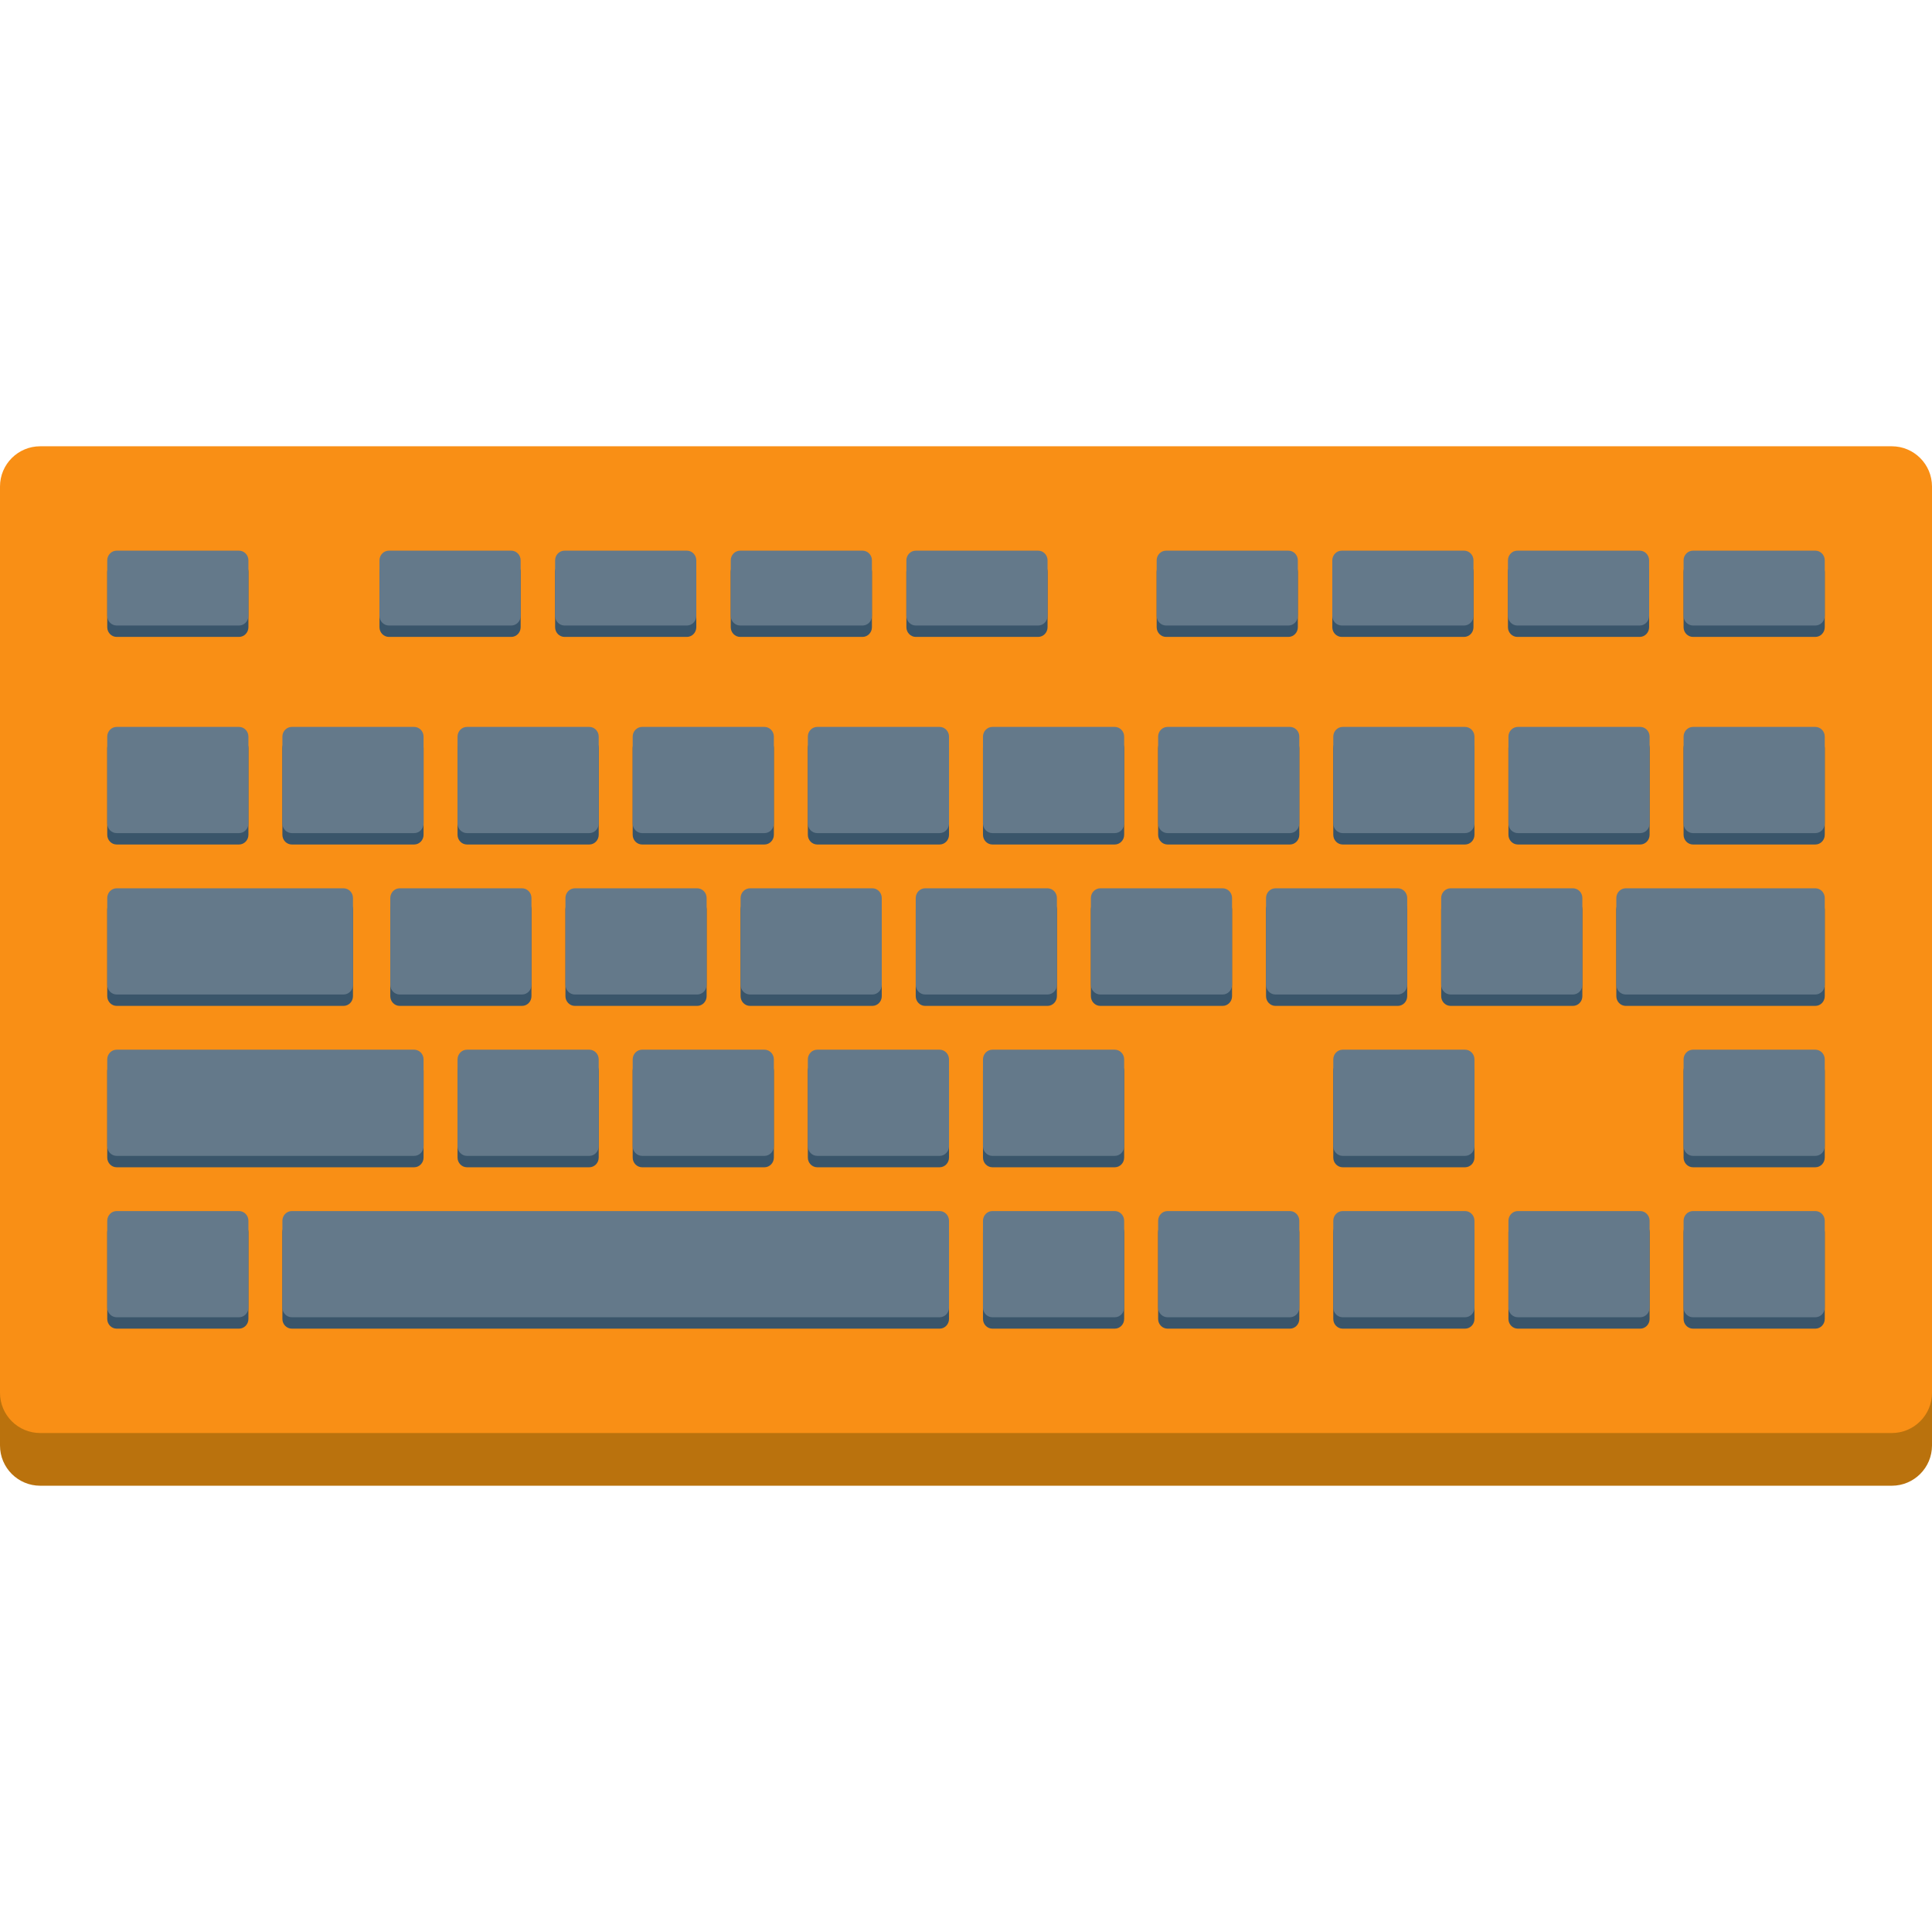 <!DOCTYPE svg PUBLIC "-//W3C//DTD SVG 1.1//EN" "http://www.w3.org/Graphics/SVG/1.1/DTD/svg11.dtd">
<!-- Uploaded to: SVG Repo, www.svgrepo.com, Transformed by: SVG Repo Mixer Tools -->
<svg height="50px" width="50px" version="1.1" id="Layer_1" xmlns="http://www.w3.org/2000/svg" xmlns:xlink="http://www.w3.org/1999/xlink" viewBox="0 0 491.52 491.52" xml:space="preserve" fill="#000000">
<g id="SVGRepo_bgCarrier" stroke-width="0"/>
<g id="SVGRepo_tracerCarrier" stroke-linecap="round" stroke-linejoin="round"/>
<g id="SVGRepo_iconCarrier"> <path style="fill:#ba720d;" d="M481.287,126.943H10.231C4.579,126.943,0,131.525,0,137.176v230.576 c0,5.652,4.579,10.231,10.231,10.231h471.057c5.651,0,10.233-4.58,10.233-10.231V137.176 C491.52,131.525,486.938,126.943,481.287,126.943z"/> <path style="fill:#f98f15;" d="M481.287,113.537H10.231C4.579,113.537,0,118.119,0,123.77v230.577c0,5.652,4.579,10.23,10.231,10.23 h471.057c5.651,0,10.233-4.579,10.233-10.23V123.77C491.52,118.119,486.938,113.537,481.287,113.537z"/> <g> <path style="fill:#3A556A;" d="M60.799,142.989h-31.11c-1.328,0-2.405,1.109-2.405,2.475v14.097c0,1.368,1.077,2.476,2.405,2.476 h31.11c1.329,0,2.402-1.108,2.402-2.476v-14.097C63.2,144.098,62.127,142.989,60.799,142.989z"/> <path style="fill:#3A556A;" d="M130.058,142.989h-31.11c-1.328,0-2.405,1.109-2.405,2.475v14.097c0,1.368,1.078,2.476,2.405,2.476 h31.11c1.328,0,2.402-1.108,2.402-2.476v-14.097C132.46,144.098,131.386,142.989,130.058,142.989z"/> <path style="fill:#3A556A;" d="M174.742,142.989h-31.11c-1.329,0-2.405,1.109-2.405,2.475v14.097c0,1.368,1.077,2.476,2.405,2.476 h31.11c1.328,0,2.402-1.108,2.402-2.476v-14.097C177.144,144.098,176.07,142.989,174.742,142.989z"/> <path style="fill:#3A556A;" d="M219.426,142.989h-31.111c-1.328,0-2.405,1.109-2.405,2.475v14.097c0,1.368,1.077,2.476,2.405,2.476 h31.111c1.328,0,2.402-1.108,2.402-2.476v-14.097C221.828,144.098,220.754,142.989,219.426,142.989z"/> <path style="fill:#3A556A;" d="M264.11,142.989h-31.111c-1.328,0-2.405,1.109-2.405,2.475v14.097c0,1.368,1.077,2.476,2.405,2.476 h31.111c1.328,0,2.401-1.108,2.401-2.476v-14.097C266.511,144.098,265.438,142.989,264.11,142.989z"/> <path style="fill:#3A556A;" d="M327.784,142.989h-31.111c-1.328,0-2.405,1.109-2.405,2.475v14.097c0,1.368,1.077,2.476,2.405,2.476 h31.111c1.328,0,2.401-1.108,2.401-2.476v-14.097C330.185,144.098,329.112,142.989,327.784,142.989z"/> <path style="fill:#3A556A;" d="M372.468,142.989h-31.111c-1.328,0-2.405,1.109-2.405,2.475v14.097c0,1.368,1.077,2.476,2.405,2.476 h31.111c1.328,0,2.401-1.108,2.401-2.476v-14.097C374.868,144.098,373.796,142.989,372.468,142.989z"/> <path style="fill:#3A556A;" d="M417.151,142.989h-31.11c-1.328,0-2.405,1.109-2.405,2.475v14.097c0,1.368,1.077,2.476,2.405,2.476 h31.11c1.329,0,2.402-1.108,2.402-2.476v-14.097C419.552,144.098,418.479,142.989,417.151,142.989z"/> <path style="fill:#3A556A;" d="M461.834,142.989h-31.11c-1.328,0-2.405,1.109-2.405,2.475v14.097c0,1.368,1.077,2.476,2.405,2.476 h31.11c1.328,0,2.402-1.108,2.402-2.476v-14.097C464.236,144.098,463.162,142.989,461.834,142.989z"/> </g> <path style="fill:#64798A;" d="M60.799,140.091h-31.11c-1.328,0-2.405,1.108-2.405,2.475v14.097c0,1.367,1.077,2.475,2.405,2.475 h31.11c1.329,0,2.402-1.108,2.402-2.475v-14.097C63.2,141.199,62.127,140.091,60.799,140.091z"/> <path style="fill:#3A556A;" d="M60.799,187.831h-31.11c-1.328,0-2.405,1.108-2.405,2.475v22.069c0,1.368,1.077,2.475,2.405,2.475 h31.11c1.329,0,2.402-1.107,2.402-2.475v-22.069C63.2,188.939,62.127,187.831,60.799,187.831z"/> <path style="fill:#64798A;" d="M60.799,184.933h-31.11c-1.328,0-2.405,1.108-2.405,2.476v22.069c0,1.367,1.077,2.475,2.405,2.475 h31.11c1.329,0,2.402-1.108,2.402-2.475v-22.069C63.2,186.041,62.127,184.933,60.799,184.933z"/> <path style="fill:#3A556A;" d="M105.359,187.831H74.248c-1.328,0-2.405,1.108-2.405,2.475v22.069c0,1.368,1.077,2.475,2.405,2.475 h31.111c1.328,0,2.401-1.107,2.401-2.475v-22.069C107.76,188.939,106.687,187.831,105.359,187.831z"/> <path style="fill:#64798A;" d="M105.359,184.933H74.248c-1.328,0-2.405,1.108-2.405,2.476v22.069c0,1.367,1.077,2.475,2.405,2.475 h31.111c1.328,0,2.401-1.108,2.401-2.475v-22.069C107.76,186.041,106.687,184.933,105.359,184.933z"/> <path style="fill:#3A556A;" d="M149.918,187.831h-31.111c-1.328,0-2.405,1.108-2.405,2.475v22.069c0,1.368,1.077,2.475,2.405,2.475 h31.111c1.328,0,2.401-1.107,2.401-2.475v-22.069C152.319,188.939,151.246,187.831,149.918,187.831z"/> <path style="fill:#64798A;" d="M149.918,184.933h-31.111c-1.328,0-2.405,1.108-2.405,2.476v22.069c0,1.367,1.077,2.475,2.405,2.475 h31.111c1.328,0,2.401-1.108,2.401-2.475v-22.069C152.319,186.041,151.246,184.933,149.918,184.933z"/> <path style="fill:#3A556A;" d="M194.478,187.831h-31.111c-1.328,0-2.405,1.108-2.405,2.475v22.069c0,1.368,1.077,2.475,2.405,2.475 h31.111c1.328,0,2.401-1.107,2.401-2.475v-22.069C196.878,188.939,195.805,187.831,194.478,187.831z"/> <path style="fill:#64798A;" d="M194.478,184.933h-31.111c-1.328,0-2.405,1.108-2.405,2.476v22.069c0,1.367,1.077,2.475,2.405,2.475 h31.111c1.328,0,2.401-1.108,2.401-2.475v-22.069C196.878,186.041,195.805,184.933,194.478,184.933z"/> <path style="fill:#3A556A;" d="M239.037,187.831h-31.111c-1.328,0-2.405,1.108-2.405,2.475v22.069c0,1.368,1.077,2.475,2.405,2.475 h31.111c1.328,0,2.402-1.107,2.402-2.475v-22.069C241.439,188.939,240.365,187.831,239.037,187.831z"/> <path style="fill:#64798A;" d="M239.037,184.933h-31.111c-1.328,0-2.405,1.108-2.405,2.476v22.069c0,1.367,1.077,2.475,2.405,2.475 h31.111c1.328,0,2.402-1.108,2.402-2.475v-22.069C241.439,186.041,240.365,184.933,239.037,184.933z"/> <path style="fill:#3A556A;" d="M283.596,187.831h-31.111c-1.328,0-2.405,1.108-2.405,2.475v22.069c0,1.368,1.077,2.475,2.405,2.475 h31.111c1.329,0,2.402-1.107,2.402-2.475v-22.069C285.999,188.939,284.925,187.831,283.596,187.831z"/> <path style="fill:#64798A;" d="M283.596,184.933h-31.111c-1.328,0-2.405,1.108-2.405,2.476v22.069c0,1.367,1.077,2.475,2.405,2.475 h31.111c1.329,0,2.402-1.108,2.402-2.475v-22.069C285.999,186.041,284.925,184.933,283.596,184.933z"/> <path style="fill:#3A556A;" d="M328.156,187.831h-31.112c-1.328,0-2.405,1.108-2.405,2.475v22.069c0,1.368,1.077,2.475,2.405,2.475 h31.112c1.328,0,2.402-1.107,2.402-2.475v-22.069C330.558,188.939,329.484,187.831,328.156,187.831z"/> <path style="fill:#64798A;" d="M328.156,184.933h-31.112c-1.328,0-2.405,1.108-2.405,2.476v22.069c0,1.367,1.077,2.475,2.405,2.475 h31.112c1.328,0,2.402-1.108,2.402-2.475v-22.069C330.558,186.041,329.484,184.933,328.156,184.933z"/> <path style="fill:#3A556A;" d="M372.716,187.831h-31.112c-1.328,0-2.405,1.108-2.405,2.475v22.069c0,1.368,1.077,2.475,2.405,2.475 h31.112c1.328,0,2.402-1.107,2.402-2.475v-22.069C375.117,188.939,374.044,187.831,372.716,187.831z"/> <path style="fill:#64798A;" d="M372.716,184.933h-31.112c-1.328,0-2.405,1.108-2.405,2.476v22.069c0,1.367,1.077,2.475,2.405,2.475 h31.112c1.328,0,2.402-1.108,2.402-2.475v-22.069C375.117,186.041,374.044,184.933,372.716,184.933z"/> <path style="fill:#3A556A;" d="M417.275,187.831h-31.11c-1.329,0-2.405,1.108-2.405,2.475v22.069c0,1.368,1.076,2.475,2.405,2.475 h31.11c1.328,0,2.402-1.107,2.402-2.475v-22.069C419.677,188.939,418.603,187.831,417.275,187.831z"/> <path style="fill:#64798A;" d="M417.275,184.933h-31.11c-1.329,0-2.405,1.108-2.405,2.476v22.069c0,1.367,1.076,2.475,2.405,2.475 h31.11c1.328,0,2.402-1.108,2.402-2.475v-22.069C419.677,186.041,418.603,184.933,417.275,184.933z"/> <path style="fill:#3A556A;" d="M461.834,187.831h-31.11c-1.328,0-2.405,1.108-2.405,2.475v22.069c0,1.368,1.077,2.475,2.405,2.475 h31.11c1.328,0,2.402-1.107,2.402-2.475v-22.069C464.236,188.939,463.162,187.831,461.834,187.831z"/> <path style="fill:#64798A;" d="M461.834,184.933h-31.11c-1.328,0-2.405,1.108-2.405,2.476v22.069c0,1.367,1.077,2.475,2.405,2.475 h31.11c1.328,0,2.402-1.108,2.402-2.475v-22.069C464.236,186.041,463.162,184.933,461.834,184.933z"/> <path style="fill:#3A556A;" d="M87.4,228.889H29.689c-1.328,0-2.405,1.109-2.405,2.475v22.069c0,1.367,1.077,2.475,2.405,2.475H87.4 c1.328,0,2.401-1.108,2.401-2.475v-22.069C89.801,229.998,88.728,228.889,87.4,228.889z"/> <path style="fill:#64798A;" d="M87.4,225.991H29.689c-1.328,0-2.405,1.108-2.405,2.475v22.069c0,1.367,1.077,2.476,2.405,2.476H87.4 c1.328,0,2.401-1.109,2.401-2.476v-22.069C89.801,227.099,88.728,225.991,87.4,225.991z"/> <path style="fill:#3A556A;" d="M132.809,228.889h-31.111c-1.328,0-2.405,1.109-2.405,2.475v22.069c0,1.367,1.077,2.475,2.405,2.475 h31.111c1.329,0,2.402-1.108,2.402-2.475v-22.069C135.212,229.998,134.138,228.889,132.809,228.889z"/> <path style="fill:#64798A;" d="M132.809,225.991h-31.111c-1.328,0-2.405,1.108-2.405,2.475v22.069c0,1.367,1.077,2.476,2.405,2.476 h31.111c1.329,0,2.402-1.109,2.402-2.476v-22.069C135.212,227.099,134.138,225.991,132.809,225.991z"/> <path style="fill:#3A556A;" d="M177.37,228.889h-31.111c-1.329,0-2.405,1.109-2.405,2.475v22.069c0,1.367,1.077,2.475,2.405,2.475 h31.111c1.328,0,2.402-1.108,2.402-2.475v-22.069C179.771,229.998,178.697,228.889,177.37,228.889z"/> <path style="fill:#64798A;" d="M177.37,225.991h-31.111c-1.329,0-2.405,1.108-2.405,2.475v22.069c0,1.367,1.077,2.476,2.405,2.476 h31.111c1.328,0,2.402-1.109,2.402-2.476v-22.069C179.771,227.099,178.697,225.991,177.37,225.991z"/> <path style="fill:#3A556A;" d="M221.929,228.889h-31.11c-1.329,0-2.406,1.109-2.406,2.475v22.069c0,1.367,1.077,2.475,2.406,2.475 h31.11c1.328,0,2.402-1.108,2.402-2.475v-22.069C224.33,229.998,223.257,228.889,221.929,228.889z"/> <path style="fill:#64798A;" d="M221.929,225.991h-31.11c-1.329,0-2.406,1.108-2.406,2.475v22.069c0,1.367,1.077,2.476,2.406,2.476 h31.11c1.328,0,2.402-1.109,2.402-2.476v-22.069C224.33,227.099,223.257,225.991,221.929,225.991z"/> <path style="fill:#3A556A;" d="M266.488,228.889h-31.11c-1.329,0-2.405,1.109-2.405,2.475v22.069c0,1.367,1.077,2.475,2.405,2.475 h31.11c1.329,0,2.402-1.108,2.402-2.475v-22.069C268.89,229.998,267.817,228.889,266.488,228.889z"/> <path style="fill:#64798A;" d="M266.488,225.991h-31.11c-1.329,0-2.405,1.108-2.405,2.475v22.069c0,1.367,1.077,2.476,2.405,2.476 h31.11c1.329,0,2.402-1.109,2.402-2.476v-22.069C268.89,227.099,267.817,225.991,266.488,225.991z"/> <path style="fill:#3A556A;" d="M311.048,228.889h-31.111c-1.328,0-2.405,1.109-2.405,2.475v22.069c0,1.367,1.077,2.475,2.405,2.475 h31.111c1.328,0,2.401-1.108,2.401-2.475v-22.069C313.449,229.998,312.376,228.889,311.048,228.889z"/> <path style="fill:#64798A;" d="M311.048,225.991h-31.111c-1.328,0-2.405,1.108-2.405,2.475v22.069c0,1.367,1.077,2.476,2.405,2.476 h31.111c1.328,0,2.401-1.109,2.401-2.476v-22.069C313.449,227.099,312.376,225.991,311.048,225.991z"/> <path style="fill:#3A556A;" d="M355.607,228.889h-31.11c-1.328,0-2.405,1.109-2.405,2.475v22.069c0,1.367,1.077,2.475,2.405,2.475 h31.11c1.329,0,2.402-1.108,2.402-2.475v-22.069C358.009,229.998,356.936,228.889,355.607,228.889z"/> <path style="fill:#64798A;" d="M355.607,225.991h-31.11c-1.328,0-2.405,1.108-2.405,2.475v22.069c0,1.367,1.077,2.476,2.405,2.476 h31.11c1.329,0,2.402-1.109,2.402-2.476v-22.069C358.009,227.099,356.936,225.991,355.607,225.991z"/> <path style="fill:#3A556A;" d="M400.167,228.889h-31.111c-1.328,0-2.405,1.109-2.405,2.475v22.069c0,1.367,1.077,2.475,2.405,2.475 h31.111c1.328,0,2.401-1.108,2.401-2.475v-22.069C402.568,229.998,401.495,228.889,400.167,228.889z"/> <path style="fill:#64798A;" d="M400.167,225.991h-31.111c-1.328,0-2.405,1.108-2.405,2.475v22.069c0,1.367,1.077,2.476,2.405,2.476 h31.111c1.328,0,2.401-1.109,2.401-2.476v-22.069C402.568,227.099,401.495,225.991,400.167,225.991z"/> <path style="fill:#3A556A;" d="M461.834,228.889h-48.219c-1.328,0-2.405,1.109-2.405,2.475v22.069c0,1.367,1.077,2.475,2.405,2.475 h48.219c1.328,0,2.402-1.108,2.402-2.475v-22.069C464.236,229.998,463.162,228.889,461.834,228.889z"/> <path style="fill:#64798A;" d="M461.834,225.991h-48.219c-1.328,0-2.405,1.108-2.405,2.475v22.069c0,1.367,1.077,2.476,2.405,2.476 h48.219c1.328,0,2.402-1.109,2.402-2.476v-22.069C464.236,227.099,463.162,225.991,461.834,225.991z"/> <path style="fill:#3A556A;" d="M105.359,269.947h-75.67c-1.328,0-2.405,1.108-2.405,2.475v22.069c0,1.367,1.077,2.475,2.405,2.475 h75.67c1.328,0,2.401-1.108,2.401-2.475v-22.069C107.76,271.055,106.687,269.947,105.359,269.947z"/> <path style="fill:#64798A;" d="M105.359,267.048h-75.67c-1.328,0-2.405,1.108-2.405,2.475v22.069c0,1.368,1.077,2.476,2.405,2.476 h75.67c1.328,0,2.401-1.108,2.401-2.476v-22.069C107.76,268.156,106.687,267.048,105.359,267.048z"/> <path style="fill:#3A556A;" d="M149.918,269.947h-31.111c-1.328,0-2.405,1.108-2.405,2.475v22.069c0,1.367,1.077,2.475,2.405,2.475 h31.111c1.328,0,2.401-1.108,2.401-2.475v-22.069C152.319,271.055,151.246,269.947,149.918,269.947z"/> <path style="fill:#64798A;" d="M149.918,267.048h-31.111c-1.328,0-2.405,1.108-2.405,2.475v22.069c0,1.368,1.077,2.476,2.405,2.476 h31.111c1.328,0,2.401-1.108,2.401-2.476v-22.069C152.319,268.156,151.246,267.048,149.918,267.048z"/> <path style="fill:#3A556A;" d="M194.478,269.947h-31.111c-1.328,0-2.405,1.108-2.405,2.475v22.069c0,1.367,1.077,2.475,2.405,2.475 h31.111c1.328,0,2.401-1.108,2.401-2.475v-22.069C196.878,271.055,195.805,269.947,194.478,269.947z"/> <path style="fill:#64798A;" d="M194.478,267.048h-31.111c-1.328,0-2.405,1.108-2.405,2.475v22.069c0,1.368,1.077,2.476,2.405,2.476 h31.111c1.328,0,2.401-1.108,2.401-2.476v-22.069C196.878,268.156,195.805,267.048,194.478,267.048z"/> <path style="fill:#3A556A;" d="M239.037,269.947h-31.111c-1.328,0-2.405,1.108-2.405,2.475v22.069c0,1.367,1.077,2.475,2.405,2.475 h31.111c1.328,0,2.402-1.108,2.402-2.475v-22.069C241.439,271.055,240.365,269.947,239.037,269.947z"/> <path style="fill:#64798A;" d="M239.037,267.048h-31.111c-1.328,0-2.405,1.108-2.405,2.475v22.069c0,1.368,1.077,2.476,2.405,2.476 h31.111c1.328,0,2.402-1.108,2.402-2.476v-22.069C241.439,268.156,240.365,267.048,239.037,267.048z"/> <path style="fill:#3A556A;" d="M283.596,269.947h-31.111c-1.328,0-2.405,1.108-2.405,2.475v22.069c0,1.367,1.077,2.475,2.405,2.475 h31.111c1.329,0,2.402-1.108,2.402-2.475v-22.069C285.999,271.055,284.925,269.947,283.596,269.947z"/> <path style="fill:#64798A;" d="M283.596,267.048h-31.111c-1.328,0-2.405,1.108-2.405,2.475v22.069c0,1.368,1.077,2.476,2.405,2.476 h31.111c1.329,0,2.402-1.108,2.402-2.476v-22.069C285.999,268.156,284.925,267.048,283.596,267.048z"/> <path style="fill:#3A556A;" d="M372.716,269.947h-31.112c-1.328,0-2.405,1.108-2.405,2.475v22.069c0,1.367,1.077,2.475,2.405,2.475 h31.112c1.328,0,2.402-1.108,2.402-2.475v-22.069C375.117,271.055,374.044,269.947,372.716,269.947z"/> <path style="fill:#64798A;" d="M372.716,267.048h-31.112c-1.328,0-2.405,1.108-2.405,2.475v22.069c0,1.368,1.077,2.476,2.405,2.476 h31.112c1.328,0,2.402-1.108,2.402-2.476v-22.069C375.117,268.156,374.044,267.048,372.716,267.048z"/> <path style="fill:#3A556A;" d="M461.834,269.947h-31.11c-1.328,0-2.405,1.108-2.405,2.475v22.069c0,1.367,1.077,2.475,2.405,2.475 h31.11c1.328,0,2.402-1.108,2.402-2.475v-22.069C464.236,271.055,463.162,269.947,461.834,269.947z"/> <path style="fill:#64798A;" d="M461.834,267.048h-31.11c-1.328,0-2.405,1.108-2.405,2.475v22.069c0,1.368,1.077,2.476,2.405,2.476 h31.11c1.328,0,2.402-1.108,2.402-2.476v-22.069C464.236,268.156,463.162,267.048,461.834,267.048z"/> <path style="fill:#3A556A;" d="M60.799,311.005h-31.11c-1.328,0-2.405,1.108-2.405,2.475v22.07c0,1.366,1.077,2.474,2.405,2.474 h31.11c1.329,0,2.402-1.108,2.402-2.474v-22.07C63.2,312.113,62.127,311.005,60.799,311.005z"/> <path style="fill:#64798A;" d="M60.799,308.106h-31.11c-1.328,0-2.405,1.108-2.405,2.475v22.069c0,1.366,1.077,2.475,2.405,2.475 h31.11c1.329,0,2.402-1.109,2.402-2.475v-22.069C63.2,309.214,62.127,308.106,60.799,308.106z"/> <path style="fill:#3A556A;" d="M239.037,311.005H74.248c-1.328,0-2.405,1.108-2.405,2.475v22.07c0,1.366,1.077,2.474,2.405,2.474 h164.789c1.328,0,2.402-1.108,2.402-2.474v-22.07C241.439,312.113,240.365,311.005,239.037,311.005z"/> <path style="fill:#64798A;" d="M239.037,308.106H74.248c-1.328,0-2.405,1.108-2.405,2.475v22.069c0,1.366,1.077,2.475,2.405,2.475 h164.789c1.328,0,2.402-1.109,2.402-2.475v-22.069C241.439,309.214,240.365,308.106,239.037,308.106z"/> <path style="fill:#3A556A;" d="M283.596,311.005h-31.111c-1.328,0-2.405,1.108-2.405,2.475v22.07c0,1.366,1.077,2.474,2.405,2.474 h31.111c1.329,0,2.402-1.108,2.402-2.474v-22.07C285.999,312.113,284.925,311.005,283.596,311.005z"/> <path style="fill:#64798A;" d="M283.596,308.106h-31.111c-1.328,0-2.405,1.108-2.405,2.475v22.069c0,1.366,1.077,2.475,2.405,2.475 h31.111c1.329,0,2.402-1.109,2.402-2.475v-22.069C285.999,309.214,284.925,308.106,283.596,308.106z"/> <path style="fill:#3A556A;" d="M328.156,311.005h-31.112c-1.328,0-2.405,1.108-2.405,2.475v22.07c0,1.366,1.077,2.474,2.405,2.474 h31.112c1.328,0,2.402-1.108,2.402-2.474v-22.07C330.558,312.113,329.484,311.005,328.156,311.005z"/> <path style="fill:#64798A;" d="M328.156,308.106h-31.112c-1.328,0-2.405,1.108-2.405,2.475v22.069c0,1.366,1.077,2.475,2.405,2.475 h31.112c1.328,0,2.402-1.109,2.402-2.475v-22.069C330.558,309.214,329.484,308.106,328.156,308.106z"/> <path style="fill:#3A556A;" d="M372.716,311.005h-31.112c-1.328,0-2.405,1.108-2.405,2.475v22.07c0,1.366,1.077,2.474,2.405,2.474 h31.112c1.328,0,2.402-1.108,2.402-2.474v-22.07C375.117,312.113,374.044,311.005,372.716,311.005z"/> <path style="fill:#64798A;" d="M372.716,308.106h-31.112c-1.328,0-2.405,1.108-2.405,2.475v22.069c0,1.366,1.077,2.475,2.405,2.475 h31.112c1.328,0,2.402-1.109,2.402-2.475v-22.069C375.117,309.214,374.044,308.106,372.716,308.106z"/> <path style="fill:#3A556A;" d="M417.275,311.005h-31.11c-1.329,0-2.405,1.108-2.405,2.475v22.07c0,1.366,1.076,2.474,2.405,2.474 h31.11c1.328,0,2.402-1.108,2.402-2.474v-22.07C419.677,312.113,418.603,311.005,417.275,311.005z"/> <path style="fill:#64798A;" d="M417.275,308.106h-31.11c-1.329,0-2.405,1.108-2.405,2.475v22.069c0,1.366,1.076,2.475,2.405,2.475 h31.11c1.328,0,2.402-1.109,2.402-2.475v-22.069C419.677,309.214,418.603,308.106,417.275,308.106z"/> <path style="fill:#3A556A;" d="M461.834,311.005h-31.11c-1.328,0-2.405,1.108-2.405,2.475v22.07c0,1.366,1.077,2.474,2.405,2.474 h31.11c1.328,0,2.402-1.108,2.402-2.474v-22.07C464.236,312.113,463.162,311.005,461.834,311.005z"/> <g> <path style="fill:#64798A;" d="M461.834,308.106h-31.11c-1.328,0-2.405,1.108-2.405,2.475v22.069c0,1.366,1.077,2.475,2.405,2.475 h31.11c1.328,0,2.402-1.109,2.402-2.475v-22.069C464.236,309.214,463.162,308.106,461.834,308.106z"/> <path style="fill:#64798A;" d="M130.058,140.091h-31.11c-1.328,0-2.405,1.108-2.405,2.475v14.097c0,1.367,1.078,2.475,2.405,2.475 h31.11c1.328,0,2.402-1.108,2.402-2.475v-14.097C132.46,141.199,131.386,140.091,130.058,140.091z"/> <path style="fill:#64798A;" d="M174.742,140.091h-31.11c-1.329,0-2.405,1.108-2.405,2.475v14.097c0,1.367,1.077,2.475,2.405,2.475 h31.11c1.328,0,2.402-1.108,2.402-2.475v-14.097C177.144,141.199,176.07,140.091,174.742,140.091z"/> <path style="fill:#64798A;" d="M219.426,140.091h-31.111c-1.328,0-2.405,1.108-2.405,2.475v14.097c0,1.367,1.077,2.475,2.405,2.475 h31.111c1.328,0,2.402-1.108,2.402-2.475v-14.097C221.828,141.199,220.754,140.091,219.426,140.091z"/> <path style="fill:#64798A;" d="M264.11,140.091h-31.111c-1.328,0-2.405,1.108-2.405,2.475v14.097c0,1.367,1.077,2.475,2.405,2.475 h31.111c1.328,0,2.401-1.108,2.401-2.475v-14.097C266.511,141.199,265.438,140.091,264.11,140.091z"/> <path style="fill:#64798A;" d="M327.784,140.091h-31.111c-1.328,0-2.405,1.108-2.405,2.475v14.097c0,1.367,1.077,2.475,2.405,2.475 h31.111c1.328,0,2.401-1.108,2.401-2.475v-14.097C330.185,141.199,329.112,140.091,327.784,140.091z"/> <path style="fill:#64798A;" d="M372.468,140.091h-31.111c-1.328,0-2.405,1.108-2.405,2.475v14.097c0,1.367,1.077,2.475,2.405,2.475 h31.111c1.328,0,2.401-1.108,2.401-2.475v-14.097C374.868,141.199,373.796,140.091,372.468,140.091z"/> <path style="fill:#64798A;" d="M417.151,140.091h-31.11c-1.328,0-2.405,1.108-2.405,2.475v14.097c0,1.367,1.077,2.475,2.405,2.475 h31.11c1.329,0,2.402-1.108,2.402-2.475v-14.097C419.552,141.199,418.479,140.091,417.151,140.091z"/> <path style="fill:#64798A;" d="M461.834,140.091h-31.11c-1.328,0-2.405,1.108-2.405,2.475v14.097c0,1.367,1.077,2.475,2.405,2.475 h31.11c1.328,0,2.402-1.108,2.402-2.475v-14.097C464.236,141.199,463.162,140.091,461.834,140.091z"/> </g> </g>
</svg>